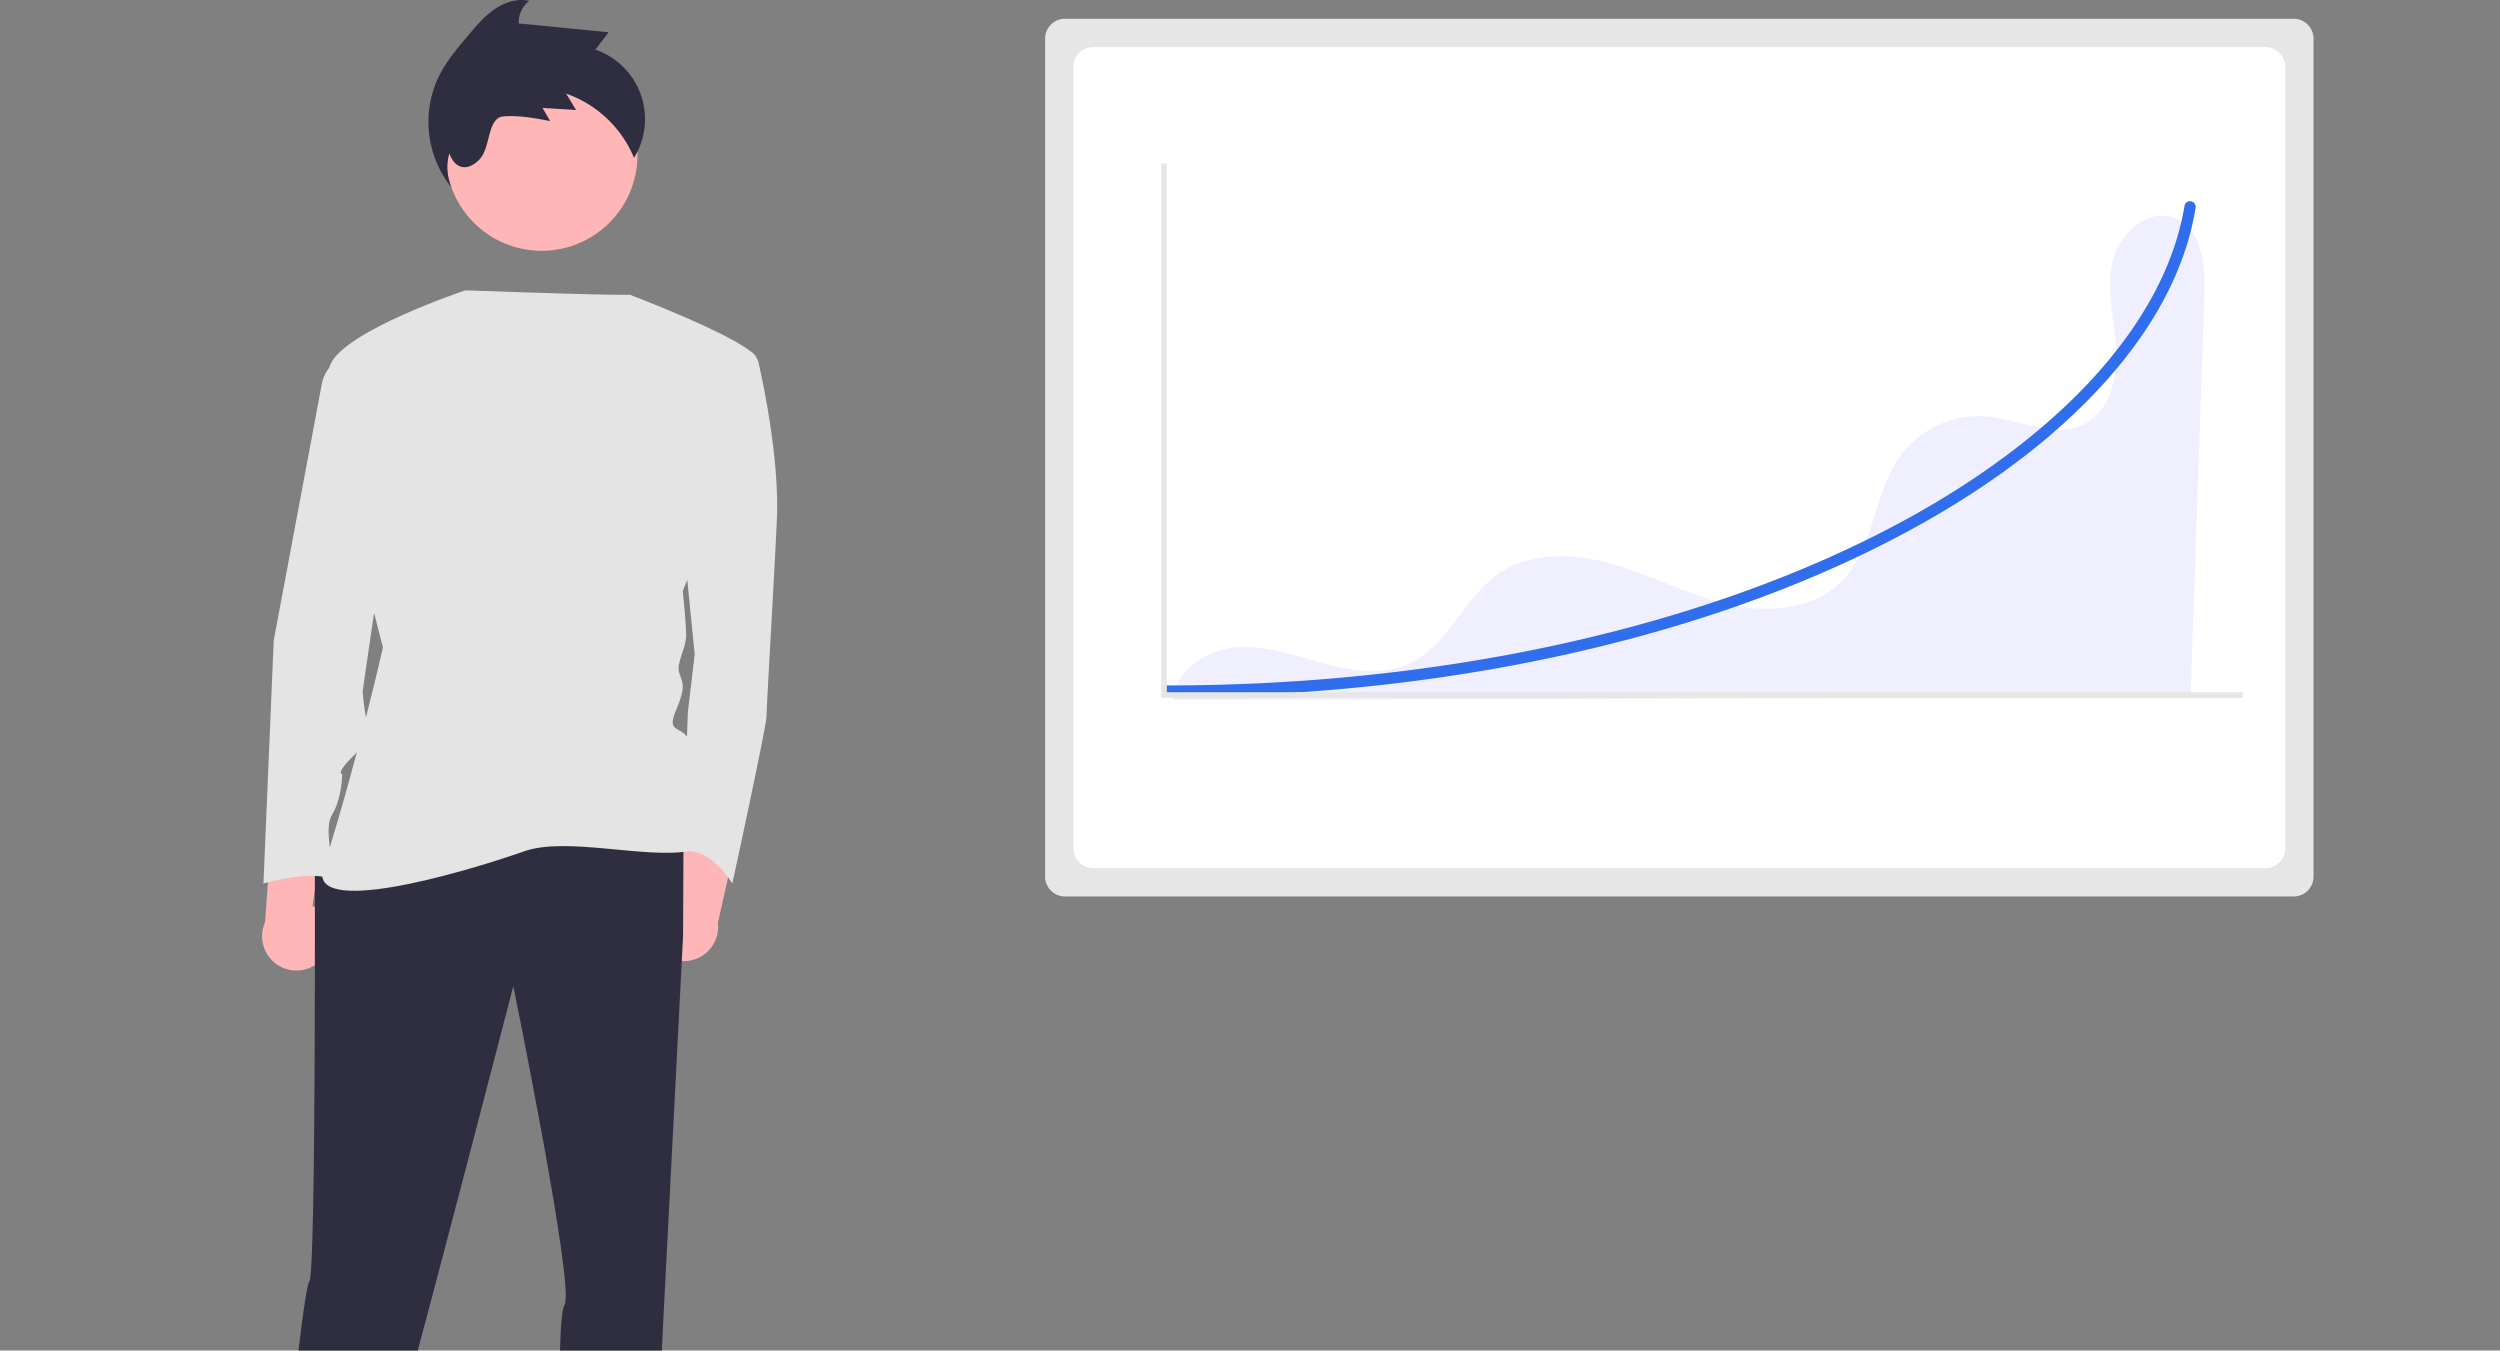 <svg xmlns="http://www.w3.org/2000/svg" width="883" height="477" data-name="Layer 1"><rect width="100%" height="100%" fill="#808080" stroke="none"/><path fill="#e6e6e6" d="M376.137 6.63a7.008 7.008 0 0 0-7 7v296a7.008 7.008 0 0 0 7 6.999h434a7.008 7.008 0 0 0 7-7v-296a7.008 7.008 0 0 0-7-7z"/><path fill="#fff" d="M386.137 16.63a7.008 7.008 0 0 0-7 7v275.999a7.008 7.008 0 0 0 7 7h414a7.008 7.008 0 0 0 7-7v-276a7.008 7.008 0 0 0-7-7z"/><path fill="#6c63ff" d="M768.124 76.984c-9.52-3.717-19.786 5.605-22.016 15.578-2.23 9.974.624 20.29 1.252 30.49.629 10.201-2.045 22.046-11.146 26.697-10.466 5.347-22.742-1.605-34.446-2.664a34.662 34.662 0 0 0-30.529 13.83c-9.652 13.243-9.162 32.473-20.585 44.223-9.924 10.21-26.098 11.539-39.982 8.382-13.884-3.158-26.646-10.016-40.299-14.06-13.652-4.043-29.454-4.888-41.154 3.228-12.213 8.472-17.649 25.08-31.057 31.496-9.48 4.537-20.702 2.806-30.847.059-10.146-2.747-20.376-6.454-30.85-5.572-10.473.881-21.392 8.108-22.222 18.586l359.462-1.004 4.899-142.338c.354-10.307-.873-23.18-10.48-26.931z" opacity=".1"/><path fill="#ffb6b6" d="M230.151 331.567a12.067 12.067 0 0 1 9.048-16.14l6.315-42.415 16.593 14.874-8.54 37.997a12.132 12.132 0 0 1-23.416 5.684zm-115.792 6.438a12.067 12.067 0 0 0-3.976-18.07l6.265-42.422-20.195 9.418-2.853 38.84a12.132 12.132 0 0 0 20.759 12.234z"/><circle cx="191.306" cy="54.736" r="33.848" fill="#ffb6b6"/><path fill="#2f2e41" d="M111.182 298.76s.499 151.464-1.92 153.881c-2.417 2.418-11 93-11 93h30c2 0 53.034-197.318 53.034-197.318s21.76 106.379 18.133 112.423c-3.627 6.044-.8 85.28 1.208 91.872 0 0 25.208 8.068 27.626 2.023 2.418-6.044 6-88 6-88l7-136 .153-35.508z"/><path fill="#e4e4e4" d="M250.2 124.685h13.469a4.358 4.358 0 0 1 4.253 3.4c2.078 9.203 7.434 35.29 6.455 55.834-1.208 25.386-3.626 65.278-3.626 68.904 0 3.627-12.089 59.234-12.089 59.234s-8.31-13.659-17.452-11.06l1.737-49.382 2.418-20.55-3.627-36.266z"/><path fill="#e4e4e4" d="M164.372 102.552s-42.914 14.276-47.75 26.364c-4.835 12.089 18.64 99.725 18.64 99.725s-9 40-21.057 77.976c-5.488 17.283 46.88 2.486 71.058-5.976 14.981-5.195 42.69 2.784 58.289-.068 0 0 2.417-32.639 0-38.683-2.418-6.044-8.462-2.418-4.836-10.88 3.627-8.462 2.418-9.67 1.21-13.297-1.21-3.627 2.417-8.462 2.417-13.298 0-4.835-1.209-15.715-1.209-15.715s32.64-76.157 25.386-83.41c-7.253-7.254-44.173-21.229-44.173-21.229s.916.58-57.975-1.509z"/><path fill="#e4e4e4" d="m124.48 124.685-4.293 2.147a12.108 12.108 0 0 0-6.486 8.598l-17.025 90.799-3.626 85.828s20.55-6.044 26.594 0c0 0-6.044-18.133-2.417-24.177 3.626-6.044 3.626-14.506 3.626-14.506s-2.417 0 3.627-6.044c6.044-6.045 7.253-8.462 6.044-9.671-1.209-1.209-2.418-12.089-2.418-13.297 0-1.21 12.089-82.202 12.089-82.202z"/><path fill="#6c63ff" d="M412.524 246.09a2 2 0 1 1 0-4c92.415 0 180.55-18.505 248.17-52.104 63.407-31.507 103.814-74.232 110.857-117.22a2 2 0 1 1 3.948.64l-.001.007c-3.658 22.33-15.534 44.235-35.296 65.106-19.49 20.585-45.642 39.106-77.728 55.05-68.162 33.868-156.93 52.52-249.95 52.52z" style="fill:#316eed;fill-opacity:1"/><path fill="#e6e6e6" d="M410.138 57.765h2v186.728h380v2h-382z"/><path fill="#2f2e41" d="M159.403 66.139a18.597 18.597 0 0 1-.707-11.953c2.764 7.334 8.258 5.095 11.057 1.656 3.51-4.313 2.5-14.272 8.041-14.718 5.543-.446 11.085.603 16.546 1.647l-2.714-4.648 11.851.736-3.529-5.806a40.52 40.52 0 0 1 23.997 22.708 25.987 25.987 0 0 0-13.652-38.23l4.675-6.134-31.721-3.13a9.42 9.42 0 0 1 3.691-7.974c-4.154-.938-8.56.47-12.09 2.851-3.53 2.382-6.336 5.667-9.096 8.91-4.18 4.91-8.41 9.896-11.145 15.734a37.062 37.062 0 0 0 4.796 38.351zm.384-14.895v-.002l.032-.006z"/></svg>